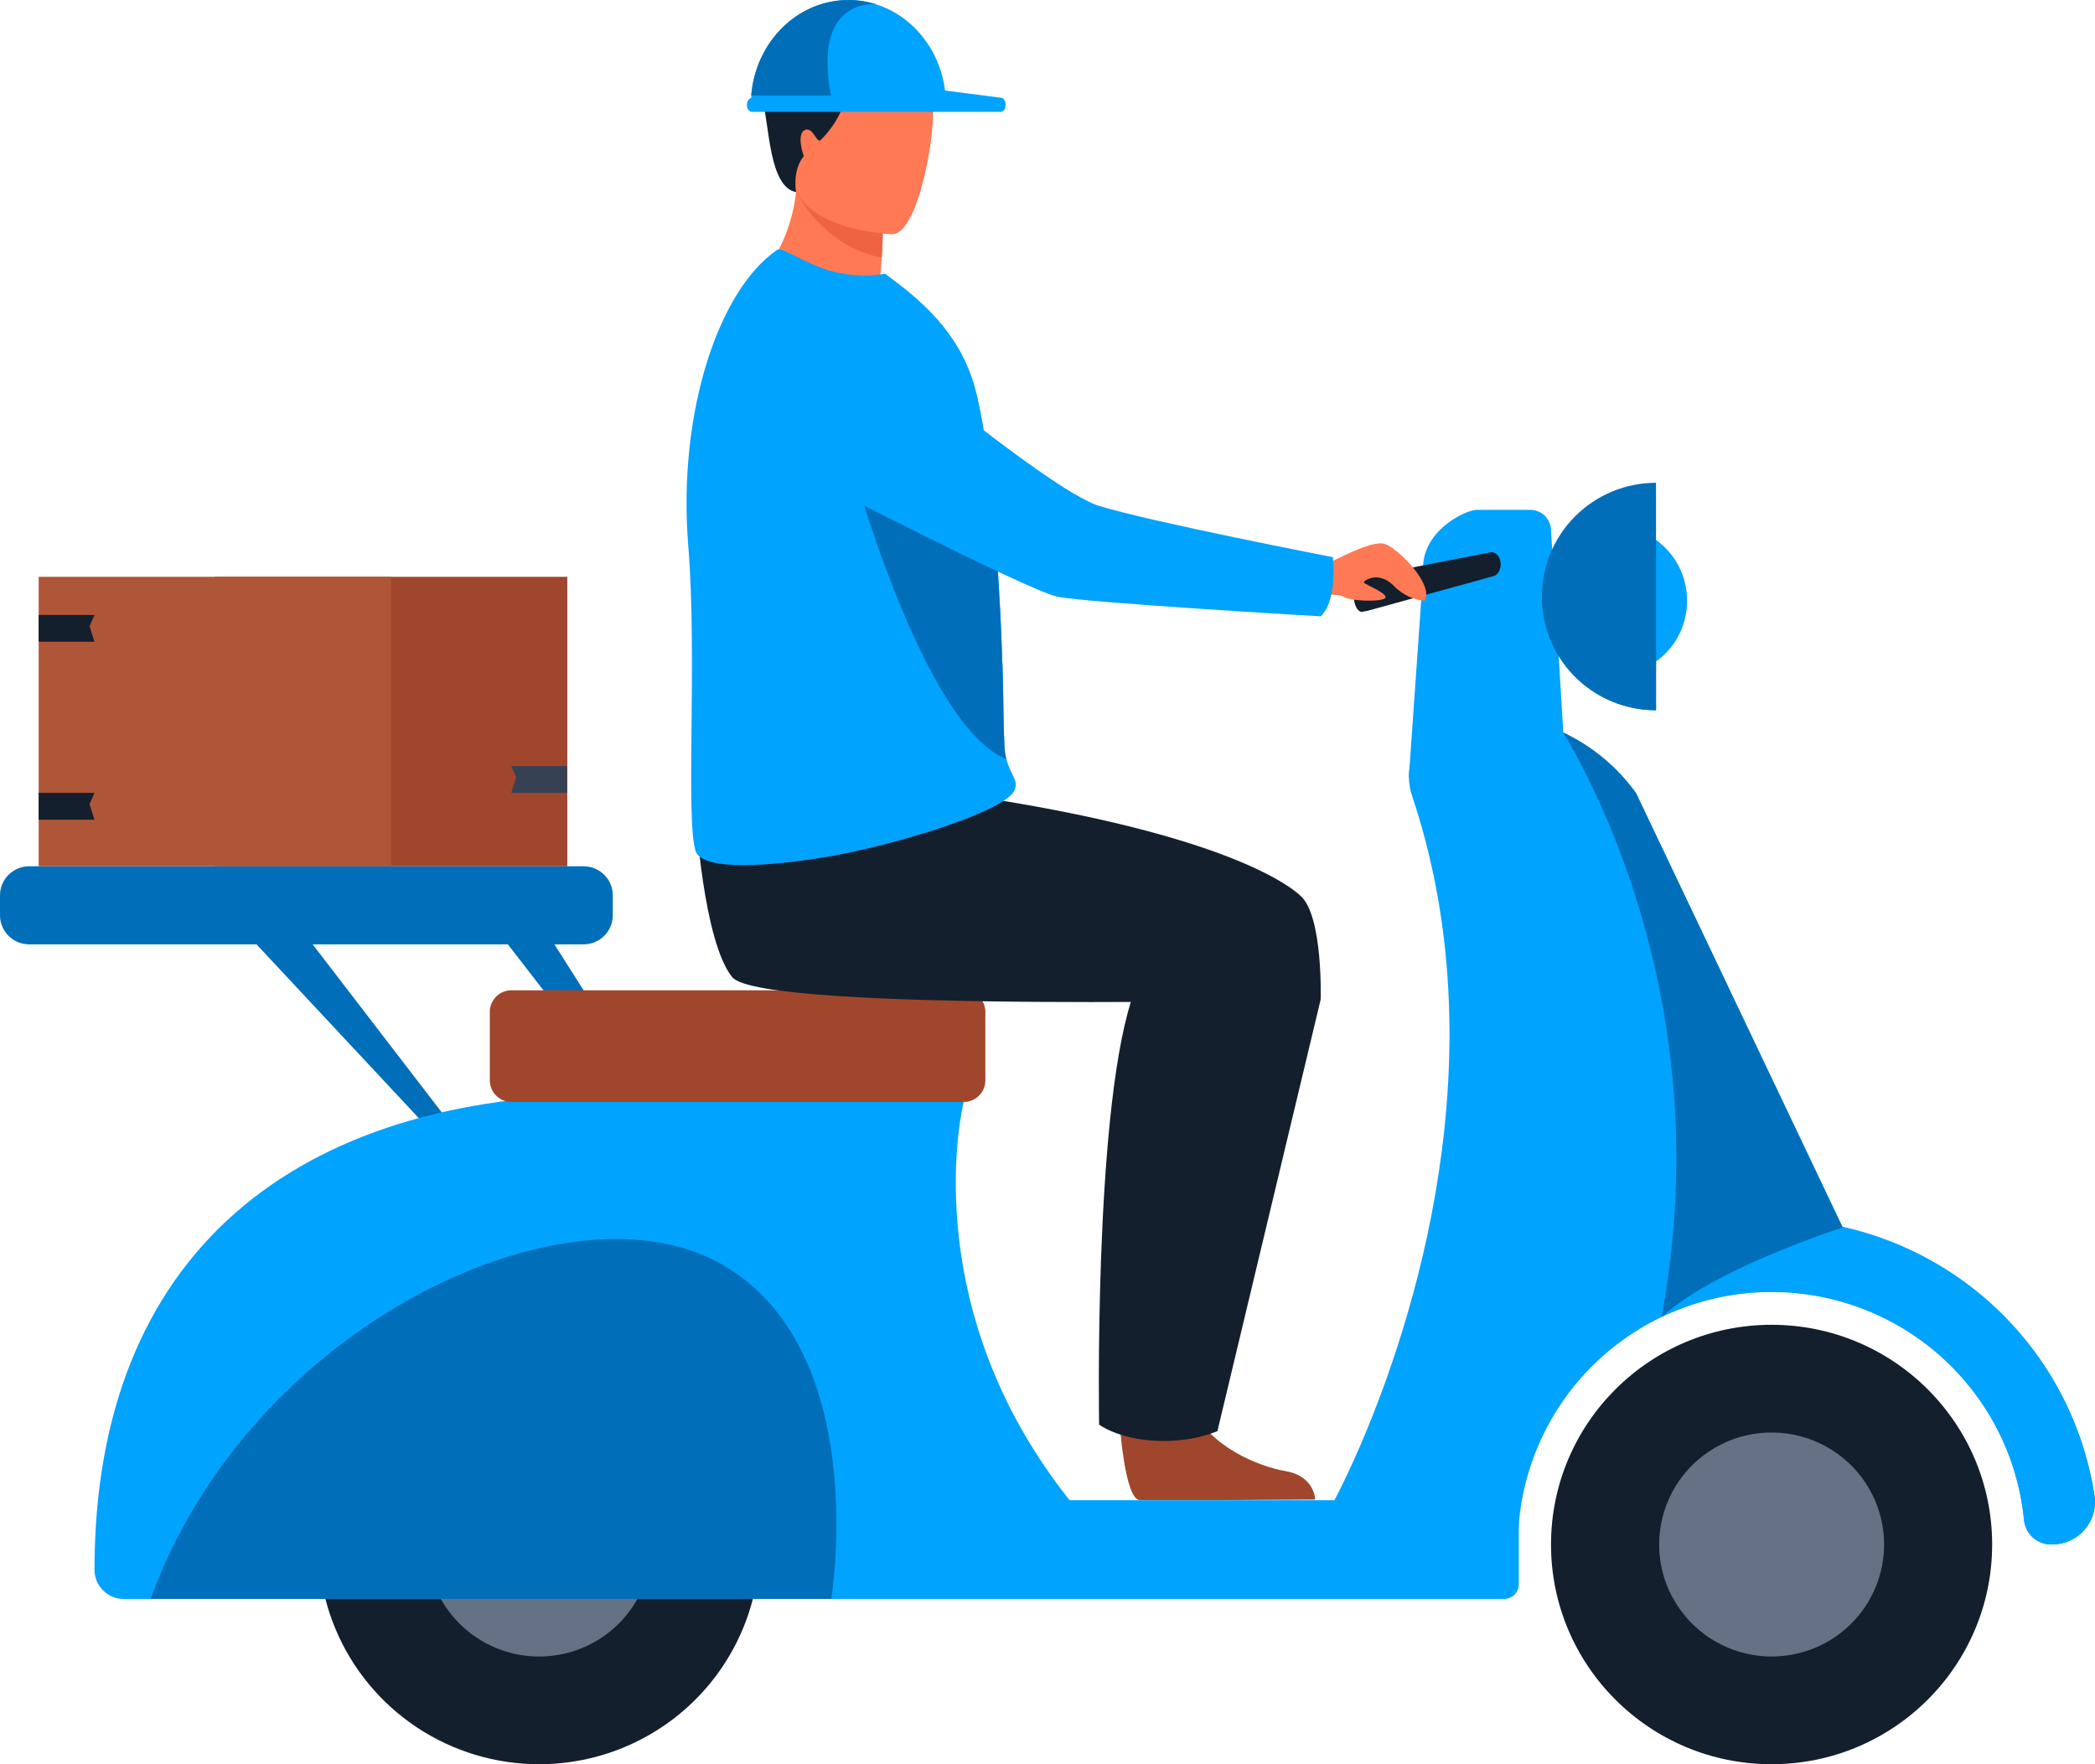 <svg width="76" height="64" viewBox="0 0 76 64" fill="none" xmlns="http://www.w3.org/2000/svg">
<g clip-path="url(#clip0)">
<path d="M16.689 42.165L17.137 41.802L11.132 33.984L8.965 33.894L16.689 42.165Z" fill="#016EB9"/>
<path d="M24.535 42.165L24.905 41.802L19.938 33.984L18.144 33.894L24.535 42.165Z" fill="#016EB9"/>
<path d="M61.202 21.792C61.202 20.309 60.022 19.106 58.568 19.106C57.115 19.106 55.935 20.309 55.935 21.792C55.935 23.276 57.114 24.479 58.568 24.479C60.023 24.479 61.202 23.276 61.202 21.792Z" fill="#00A3FE"/>
<path d="M27.796 58.004H54.572C54.712 58.002 54.845 57.945 54.943 57.846C55.041 57.746 55.096 57.613 55.096 57.473V54.953C55.096 54.813 55.041 54.679 54.943 54.58C54.845 54.481 54.712 54.424 54.572 54.422H30.919C30.779 54.424 30.646 54.481 30.548 54.58C30.45 54.679 30.395 54.813 30.395 54.953L27.796 58.004Z" fill="#00A3FE"/>
<path d="M27.561 56.029C27.561 54.453 27.092 52.911 26.213 51.6C25.333 50.289 24.084 49.267 22.621 48.664C21.159 48.06 19.55 47.903 17.997 48.21C16.445 48.517 15.019 49.276 13.9 50.391C12.78 51.506 12.018 52.926 11.709 54.473C11.4 56.019 11.559 57.622 12.164 59.079C12.77 60.535 13.796 61.78 15.112 62.656C16.428 63.532 17.975 64 19.558 64C20.609 64 21.65 63.794 22.62 63.394C23.591 62.993 24.474 62.406 25.217 61.666C25.96 60.926 26.549 60.047 26.952 59.08C27.354 58.113 27.561 57.076 27.561 56.029Z" fill="#131F2D"/>
<path d="M23.638 56.03C23.638 55.226 23.398 54.44 22.95 53.772C22.502 53.104 21.865 52.583 21.119 52.275C20.374 51.968 19.553 51.887 18.762 52.044C17.971 52.201 17.244 52.588 16.673 53.156C16.103 53.725 15.714 54.449 15.557 55.237C15.399 56.025 15.48 56.842 15.789 57.585C16.098 58.327 16.621 58.962 17.292 59.408C17.962 59.855 18.751 60.093 19.558 60.093C20.094 60.093 20.624 59.989 21.119 59.784C21.614 59.58 22.064 59.281 22.443 58.904C22.822 58.526 23.122 58.078 23.327 57.585C23.532 57.092 23.638 56.563 23.638 56.03Z" fill="#657285"/>
<path d="M60.689 44.778C62.322 44.263 64.047 44.107 65.746 44.32C67.445 44.533 69.078 45.11 70.531 46.012C71.985 46.913 73.225 48.118 74.166 49.543C75.107 50.968 75.727 52.579 75.983 54.266C76.016 54.485 76 54.708 75.938 54.92C75.876 55.133 75.769 55.329 75.624 55.496C75.479 55.664 75.299 55.798 75.097 55.89C74.895 55.982 74.676 56.03 74.454 56.029H74.402C74.157 56.029 73.921 55.937 73.74 55.773C73.56 55.608 73.448 55.382 73.425 55.139C73.195 52.797 72.069 50.634 70.281 49.097C68.493 47.559 66.18 46.766 63.821 46.88C61.462 46.995 59.237 48.008 57.608 49.712C55.978 51.415 55.068 53.677 55.067 56.029H52.42C52.423 53.523 53.225 51.082 54.712 49.06C56.198 47.038 58.292 45.538 60.689 44.778Z" fill="#00A3FE"/>
<path d="M48.41 54.419L52.42 56.026C55.196 50.649 58.032 48.01 60.456 46.708C64.819 44.365 67.856 46.35 66.833 44.505L59.349 28.775C58.65 27.805 57.708 27.035 56.618 26.54C55.528 26.044 54.326 25.842 53.133 25.952C52.798 25.984 52.475 26.091 52.188 26.265C51.901 26.438 51.656 26.674 51.473 26.955C51.29 27.236 51.173 27.554 51.13 27.886C51.087 28.218 51.12 28.555 51.227 28.873C52.206 31.792 52.583 34.728 52.583 37.512C52.583 46.787 48.41 54.419 48.41 54.419Z" fill="#00A3FE"/>
<path d="M52.498 27.776L55.518 26.627C55.929 26.627 56.713 26.997 56.713 26.587L56.266 19.24C56.265 19.043 56.186 18.854 56.046 18.715C55.906 18.575 55.716 18.497 55.518 18.496H53.571C53.16 18.496 51.513 19.281 51.629 20.751L51.111 28.157C51.111 28.567 52.087 27.776 52.498 27.776Z" fill="#00A3FE"/>
<path d="M1.059 34.258H21.171C21.756 34.258 22.23 33.786 22.23 33.203V32.481C22.23 31.898 21.756 31.426 21.171 31.426L1.059 31.426C0.474 31.426 3.62396e-05 31.898 3.62396e-05 32.481V33.203C3.62396e-05 33.786 0.474 34.258 1.059 34.258Z" fill="#016EB9"/>
<path d="M64.267 64C68.686 64 72.269 60.431 72.269 56.029C72.269 51.628 68.686 48.059 64.267 48.059C59.848 48.059 56.266 51.628 56.266 56.029C56.266 60.431 59.848 64 64.267 64Z" fill="#131F2D"/>
<path d="M60.189 56.029C60.188 56.69 60.349 57.34 60.659 57.924C60.678 57.962 60.699 57.997 60.72 58.028C61.039 58.592 61.489 59.071 62.032 59.426C62.575 59.781 63.196 60.002 63.842 60.07C64.488 60.139 65.141 60.052 65.746 59.818C66.352 59.584 66.893 59.209 67.323 58.725C67.754 58.24 68.063 57.661 68.223 57.034C68.384 56.407 68.391 55.751 68.246 55.12C68.1 54.489 67.805 53.902 67.386 53.408C66.967 52.914 66.435 52.527 65.835 52.278L65.788 52.259C65.169 52.011 64.499 51.919 63.835 51.989C63.172 52.059 62.536 52.291 61.984 52.663C61.431 53.035 60.979 53.536 60.666 54.123C60.353 54.71 60.189 55.364 60.189 56.028V56.029Z" fill="#657285"/>
<path d="M34.959 39.975C34.959 39.975 32.892 48.136 39.861 55.656L22.724 54.419L24.905 37.947L34.959 39.975Z" fill="#00A3FE"/>
<path d="M3.428 56.95C3.429 57.229 3.54 57.497 3.739 57.694C3.937 57.892 4.206 58.004 4.487 58.004H30.156C30.437 58.004 30.706 57.892 30.904 57.694C31.103 57.497 31.215 57.229 31.215 56.95L30.874 40.222L22.23 39.7C10.716 39.699 3.428 45.48 3.428 56.95Z" fill="#00A3FE"/>
<path d="M55.935 21.64C55.934 22.182 56.04 22.718 56.248 23.219C56.456 23.72 56.761 24.175 57.145 24.558C57.53 24.942 57.987 25.245 58.49 25.452C58.992 25.659 59.531 25.765 60.075 25.764V17.514C59.532 17.514 58.993 17.621 58.491 17.828C57.988 18.036 57.532 18.34 57.147 18.723C56.763 19.106 56.458 19.561 56.25 20.061C56.042 20.562 55.935 21.098 55.935 21.64Z" fill="#016EB9"/>
<path d="M49.398 22.197C49.415 22.197 49.586 22.163 49.603 22.16L54.158 20.906C54.34 20.871 54.465 20.648 54.437 20.408C54.41 20.169 54.243 20.001 54.063 20.037L49.496 20.925C49.316 20.96 49.172 21.238 49.129 21.469C49.057 21.86 49.238 22.197 49.398 22.197Z" fill="#131F2D"/>
<path d="M60.407 47.029C60.365 47.284 60.325 47.528 60.287 47.761L60.323 47.745C61.657 47.114 63.124 46.812 64.6 46.865C66.075 46.918 67.516 47.324 68.802 48.048C70.087 48.773 71.177 49.795 71.982 51.029C72.787 52.262 73.282 53.67 73.425 55.134C73.448 55.377 73.56 55.603 73.74 55.767C73.921 55.932 74.157 56.024 74.402 56.024H74.454C74.676 56.025 74.895 55.977 75.097 55.885C75.299 55.793 75.479 55.659 75.624 55.491C75.769 55.324 75.876 55.127 75.938 54.915C76 54.703 76.016 54.48 75.983 54.261C75.623 51.914 74.562 49.729 72.938 47.991C71.315 46.253 69.204 45.041 66.881 44.513L66.833 44.503L59.349 28.773C58.672 27.83 57.764 27.074 56.713 26.577C57.988 28.716 61.507 35.554 60.689 44.768C60.633 45.4 60.555 46.045 60.456 46.701C60.443 46.817 60.424 46.923 60.407 47.029Z" fill="#00A3FE"/>
<path d="M34.959 35.924H18.556C18.121 35.924 17.769 36.275 17.769 36.708V39.192C17.769 39.625 18.121 39.976 18.556 39.976H34.959C35.394 39.976 35.746 39.625 35.746 39.192V36.708C35.746 36.275 35.394 35.924 34.959 35.924Z" fill="#A0462D"/>
<path d="M5.462 58.004H30.156C30.156 58.004 31.663 48.897 26.105 45.821C24.767 45.081 23.086 44.825 21.253 45.003C15.479 45.567 8.208 50.446 5.462 58.004Z" fill="#016EB9"/>
<path d="M56.004 22.399C56.182 23.345 56.687 24.199 57.43 24.813C58.173 25.428 59.109 25.764 60.075 25.764V23.464C58.859 23.511 57.106 23.379 56.004 22.399Z" fill="#016EB9"/>
<path d="M60.407 47.029C60.365 47.284 60.325 47.528 60.287 47.761L60.323 47.745C61.801 46.385 64.922 45.178 66.881 44.513L66.833 44.503L59.349 28.773C58.672 27.83 57.764 27.074 56.713 26.577C57.988 28.716 61.507 35.554 60.689 44.768C60.633 45.4 60.555 46.045 60.456 46.701C60.443 46.817 60.424 46.923 60.407 47.029Z" fill="#016EB9"/>
<path d="M20.579 20.925H7.795V31.426H20.579V20.925Z" fill="#A0462D"/>
<path d="M14.188 20.925H1.403V31.426H14.188V20.925Z" fill="#B05638"/>
<path d="M20.572 28.763H18.545L18.725 28.195L18.545 27.789H20.572V28.763Z" fill="#364154"/>
<path d="M1.402 23.281H3.428L3.249 22.713L3.428 22.308H1.402V23.281Z" fill="#131F2D"/>
<path d="M1.402 29.737H3.428L3.249 29.169L3.428 28.763H1.402V29.737Z" fill="#131F2D"/>
<path d="M33.533 11.41C31.322 12.304 27.283 10.393 27.283 10.393C27.283 10.393 28.624 9.209 28.879 6.97C28.893 6.857 28.902 6.742 28.909 6.624L30.051 6.219L32.009 7.547C32.037 8.146 32.03 8.746 31.987 9.343C31.976 9.543 31.959 9.757 31.938 9.985C32.955 10.44 33.533 11.41 33.533 11.41Z" fill="#FF7955"/>
<path d="M32.009 7.547C32.037 8.146 32.03 8.746 31.987 9.343C30.203 9.02 29.225 7.587 28.879 6.97C28.893 6.857 28.902 6.742 28.91 6.624L30.051 6.219L32.009 7.547Z" fill="#EF6343"/>
<path d="M32.371 8.498C32.371 8.498 28.564 8.375 28.677 6.014C28.791 3.654 28.376 2.049 30.812 2.028C33.248 2.007 33.675 2.93 33.83 3.728C33.984 4.526 33.365 8.47 32.371 8.498Z" fill="#FF7955"/>
<path d="M28.879 6.97C28.879 6.97 28.731 6.185 29.159 5.667C29.159 5.667 28.882 4.898 29.18 4.726C29.478 4.555 29.631 5.21 29.763 5.087C29.894 4.964 30.468 4.381 30.645 3.613C30.823 2.845 33.462 3.395 33.774 3.489C34.086 3.582 32.022 -0.258 29.796 0.654C27.57 1.567 27.401 2.701 27.658 3.624C27.916 4.548 27.891 6.78 28.879 6.97Z" fill="#131F2D"/>
<path d="M25.238 29.496C25.238 29.496 25.502 34.127 26.561 35.447C27.619 36.766 47.91 36.254 47.91 36.254C47.91 36.254 47.998 33.285 47.204 32.521C46.409 31.756 42.705 29.564 30.875 28.32L25.238 29.496Z" fill="#131F2D"/>
<path d="M24.968 19.802C25.299 23.774 24.863 29.831 25.239 30.883C25.564 31.788 29.254 31.249 30.726 30.948C31.271 30.835 31.932 30.676 32.615 30.488C34.518 29.965 36.591 29.21 36.813 28.65C36.822 28.63 36.829 28.608 36.833 28.587C36.854 28.51 36.854 28.429 36.833 28.352C36.779 28.143 36.608 27.919 36.508 27.531C36.47 27.375 36.447 27.215 36.44 27.055C36.405 26.334 36.407 25.496 36.382 24.595C36.382 24.512 36.377 24.429 36.375 24.345C36.375 24.232 36.375 24.111 36.358 23.999V23.957C36.358 23.936 36.358 23.916 36.358 23.895C36.327 22.782 36.261 21.614 36.186 20.456C36.163 20.094 36.136 19.735 36.108 19.38C36.1 19.255 36.089 19.13 36.08 19.006C36.06 18.774 36.041 18.544 36.019 18.317C35.853 16.535 35.63 14.95 35.334 13.947C34.851 12.314 33.783 11.249 32.815 10.469L32.113 9.93C31.252 10.078 30.366 9.973 29.564 9.626C28.659 9.241 28.345 8.965 28.187 9.069C26.082 10.51 24.577 14.937 24.968 19.802Z" fill="#00A3FE"/>
<path d="M40.606 51.491C40.606 51.491 40.786 54.373 41.341 54.418C41.416 54.418 44.181 54.418 44.181 54.418L47.712 54.398C47.712 54.398 47.689 53.551 46.657 53.372C45.625 53.193 43.898 52.47 43.272 51.112C42.623 49.686 40.606 51.491 40.606 51.491Z" fill="#A0462D"/>
<path d="M39.872 51.679C39.872 51.679 40.554 52.202 41.945 52.269C42.27 52.285 42.596 52.272 42.919 52.23C43.346 52.184 43.766 52.078 44.164 51.917L47.91 36.257C47.91 36.257 43.852 32.725 41.735 34.921C41.459 35.207 41.223 35.704 41.022 36.352C39.679 40.666 39.872 51.679 39.872 51.679Z" fill="#131F2D"/>
<path d="M30.874 16.782C30.874 16.782 33.498 26.364 36.502 27.532C36.463 27.376 36.441 27.216 36.434 27.056C36.399 26.335 36.401 25.497 36.376 24.596C36.376 24.514 36.371 24.43 36.368 24.346C36.368 24.233 36.368 24.112 36.352 24V23.958C36.352 23.938 36.352 23.917 36.352 23.896C36.32 22.783 36.255 21.616 36.18 20.457C36.157 20.096 36.13 19.736 36.102 19.381C34.778 17.786 32.986 16.643 30.874 16.782Z" fill="#016EB9"/>
<path d="M46.634 20.469C46.634 20.469 47.778 20.557 48.072 20.469C48.366 20.381 49.751 19.56 50.248 19.737C50.744 19.914 52.013 21.201 51.689 21.787C51.689 21.787 51.101 21.803 50.557 21.246C50.014 20.688 49.425 21.07 49.483 21.141C49.542 21.212 50.396 21.551 50.248 21.697C50.1 21.844 48.988 21.815 48.718 21.639C48.449 21.462 46.484 21.683 46.484 21.683L46.634 20.469Z" fill="#FF7955"/>
<path d="M30.875 11.725C30.875 11.725 37.989 17.765 39.862 18.349C41.736 18.932 48.351 20.212 48.351 20.212C48.351 20.212 48.534 21.772 47.913 22.358C47.913 22.358 39.412 21.866 38.353 21.644C37.294 21.421 29.406 17.349 28.762 17.044C28.119 16.739 28.222 11.227 30.875 11.725Z" fill="#00A3FE"/>
<path d="M27.096 3.78V3.819C27.094 3.862 27.103 3.905 27.122 3.944C27.142 3.983 27.171 4.016 27.207 4.04C27.228 4.051 27.252 4.058 27.276 4.058H36.296C36.401 4.058 36.478 3.954 36.478 3.819V3.782C36.478 3.651 36.396 3.543 36.296 3.543L34.282 3.285C34.099 1.793 33.1 0.578 31.79 0.16C31.464 0.056 31.123 0.003 30.781 0.003C28.929 0.003 27.414 1.526 27.255 3.468C27.255 3.49 27.255 3.512 27.255 3.535L27.218 3.563C27.18 3.586 27.149 3.617 27.128 3.656C27.107 3.694 27.096 3.737 27.096 3.78Z" fill="#00A3FE"/>
<path d="M30.144 3.465C29.472 -0.079 31.71 0.148 31.785 0.157C31.459 0.053 31.118 -0 30.776 1.14324e-06C28.924 1.14324e-06 27.409 1.523 27.25 3.465H30.144Z" fill="#016EB9"/>
</g>
<defs>
<clipPath id="clip0">
<rect width="76" height="64" fill="white"/>
</clipPath>
</defs>
</svg>
